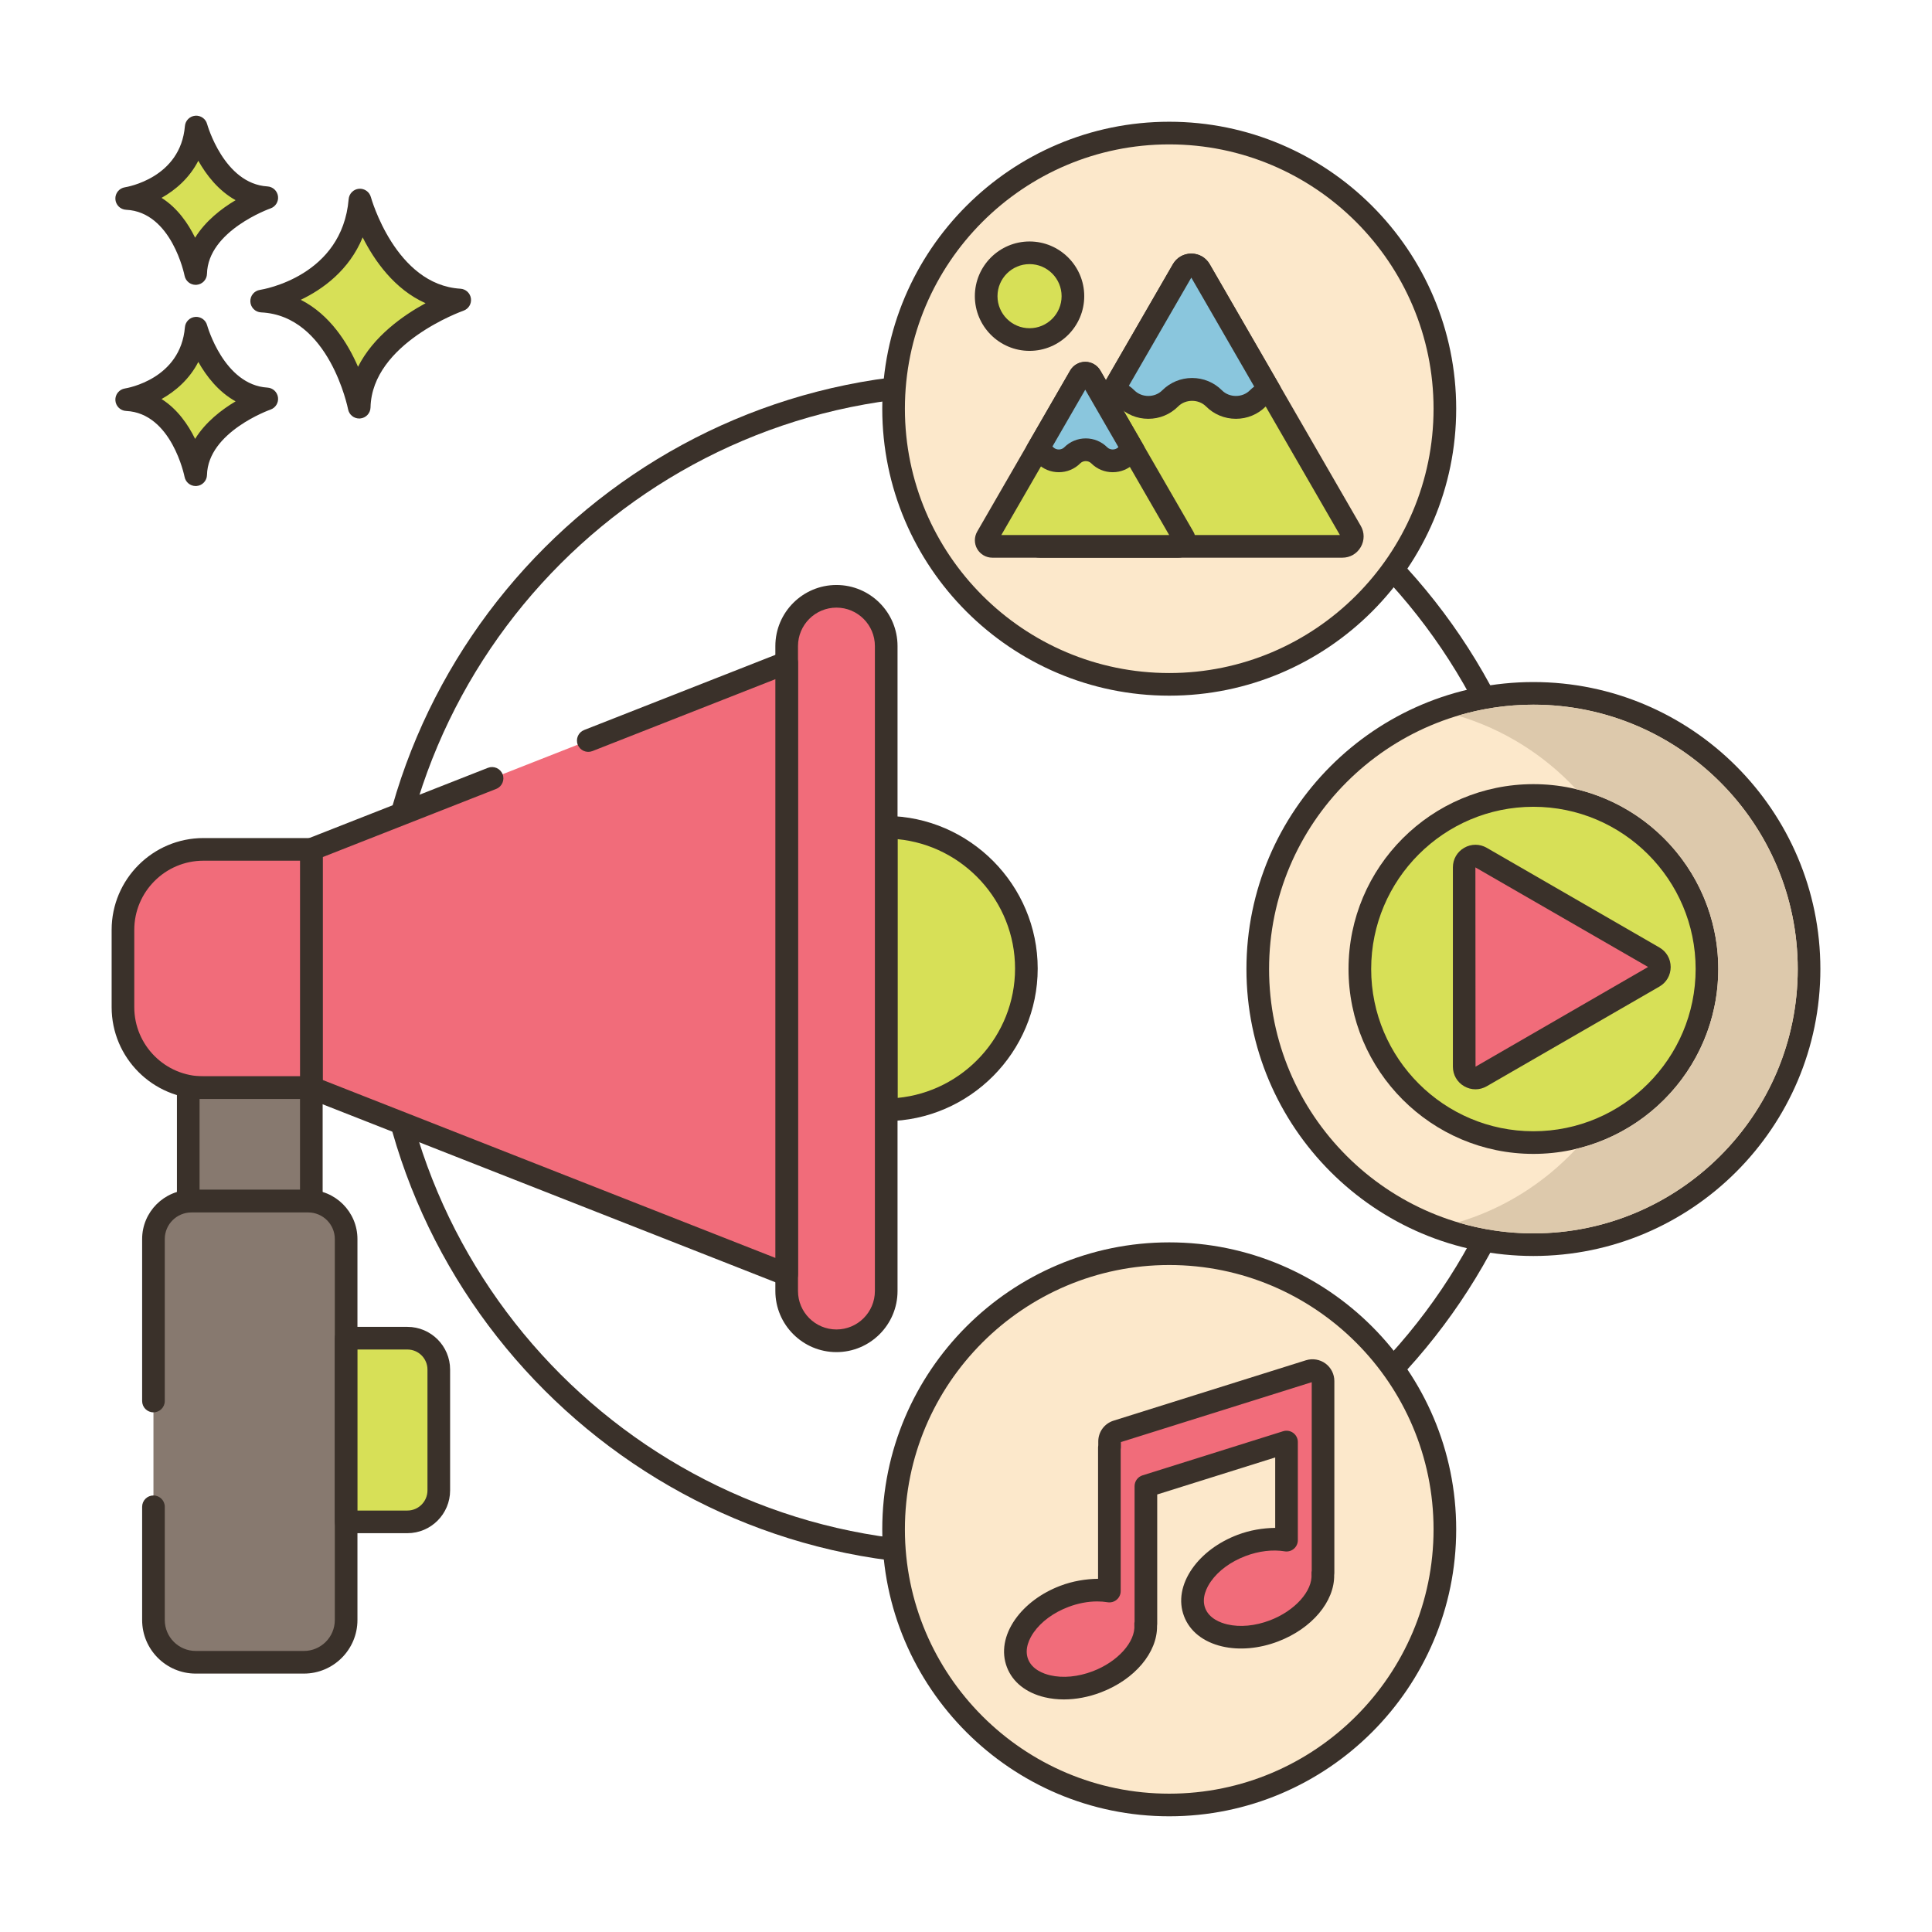 <?xml version="1.0" encoding="utf-8"?>
<!-- Generator: Adobe Illustrator 22.0.1, SVG Export Plug-In . SVG Version: 6.00 Build 0)  -->
<svg version="1.1" id="Layer_1" xmlns="http://www.w3.org/2000/svg" xmlns:xlink="http://www.w3.org/1999/xlink" x="0px" y="0px"
	 viewBox="0 0 256 256" style="enable-background:new 0 0 256 256;" xml:space="preserve">
<style type="text/css">
	.st0{fill:#3A312A;}
	.st1{fill:#D6DF58;}
	.st2{fill:#8AC5DC;}
	.st3{fill:#FAE6CA;}
	.st4{fill:#6CA8BF;}
	.st5{fill:#ED6E7A;}
	.st6{fill:#87796F;}
	.st7{fill:#DDC9AC;}
	.st8{fill:#D5DE58;}
	.st9{fill:#6CA6BE;}
	.st10{fill:#D5DC57;}
	.st11{fill:#D4DB56;}
	.st12{fill:#B7C033;}
	.st13{fill:#EF6D7A;}
	.st14{fill:#8AC6DD;}
	.st15{fill:#D7E057;}
	.st16{fill:#FCE8CB;}
	.st17{fill-rule:evenodd;clip-rule:evenodd;fill:#FCE8CB;}
	.st18{fill:#F5978A;}
	.st19{fill:#F16C7A;}
	.st20{fill:#D34E5C;}
	.st21{fill-rule:evenodd;clip-rule:evenodd;fill:#EF6D7A;}
	.st22{fill:#8AC1D8;}
	.st23{fill:#D24E5C;}
	.st24{fill:#F8E4C8;}
	.st25{fill-rule:evenodd;clip-rule:evenodd;fill:#F8E4C8;}
	.st26{fill:#F59689;}
	.st27{fill-rule:evenodd;clip-rule:evenodd;fill:#FAE6CA;}
	.st28{fill:#DECAAD;}
	.st29{fill:#B9C239;}
	.st30{fill:#695B51;}
	.st31{fill:#8AC2D9;}
	.st32{fill:#EB6E7A;}
	.st33{fill:#89C4DB;}
	.st34{fill:#EA6D7A;}
	.st35{fill:#8AC3DA;}
	.st36{fill-rule:evenodd;clip-rule:evenodd;fill:#F16C7A;}
	.st37{fill-rule:evenodd;clip-rule:evenodd;fill:#8AC5DC;}
	.st38{fill:#F7E3C7;}
	.st39{fill:#DCC8AB;}
</style>
<g>
	<g>
		<g>
			<path class="st0" d="M128,49.4c-43.56,0-79,35.439-79,79s35.44,79,79,79s79-35.439,79-79S171.56,49.4,128,49.4z M128,204.4
				c-41.907,0-76-34.094-76-76s34.093-76,76-76s76,34.094,76,76S169.907,204.4,128,204.4z"/>
		</g>
	</g>
	<g>
		<g>
			<path class="st15" d="M47.695,26.507C46.721,38.07,34.671,39.896,34.671,39.896c10.347,0.487,12.925,14.059,12.925,14.059
				c0.221-9.677,13.321-14.202,13.321-14.202C51.103,39.166,47.695,26.507,47.695,26.507z"/>
		</g>
	</g>
	<g>
		<g>
			<path class="st0" d="M61.006,38.256c-8.604-0.515-11.831-12.024-11.863-12.141c-0.191-0.703-0.863-1.165-1.583-1.102
				c-0.725,0.066-1.298,0.642-1.359,1.367c-0.86,10.215-11.314,11.964-11.755,12.032c-0.763,0.116-1.313,0.791-1.273,1.561
				c0.04,0.771,0.657,1.385,1.428,1.421c9.028,0.425,11.499,12.718,11.523,12.843c0.137,0.711,0.759,1.217,1.472,1.217
				c0.042,0,0.084-0.002,0.126-0.005c0.764-0.064,1.357-0.693,1.375-1.46C49.29,45.48,61.287,41.212,61.408,41.17
				c0.675-0.234,1.092-0.914,0.994-1.622C62.304,38.839,61.72,38.298,61.006,38.256z M47.44,48.602
				c-1.356-3.131-3.708-6.907-7.587-8.876c2.931-1.405,6.409-3.914,8.202-8.273c1.551,3.071,4.199,6.88,8.334,8.723
				C53.382,41.814,49.467,44.58,47.44,48.602z"/>
		</g>
	</g>
	<g>
		<g>
			<path class="st15" d="M25.996,43.487c-0.689,8.179-9.212,9.471-9.212,9.471c7.318,0.344,9.142,9.944,9.142,9.944
				c0.156-6.845,9.422-10.046,9.422-10.046C28.407,52.441,25.996,43.487,25.996,43.487z"/>
		</g>
	</g>
	<g>
		<g>
			<path class="st0" d="M35.438,51.359c-5.766-0.345-7.972-8.186-7.994-8.265c-0.19-0.702-0.854-1.165-1.582-1.102
				c-0.726,0.065-1.299,0.643-1.36,1.368c-0.579,6.871-7.646,8.066-7.942,8.113c-0.763,0.116-1.313,0.791-1.273,1.561
				c0.04,0.771,0.657,1.385,1.427,1.421c6.036,0.284,7.724,8.645,7.74,8.727c0.135,0.713,0.759,1.22,1.472,1.22
				c0.042,0,0.083-0.002,0.125-0.005c0.765-0.063,1.358-0.693,1.376-1.461c0.13-5.709,8.331-8.634,8.412-8.662
				c0.677-0.234,1.094-0.913,0.996-1.622C36.737,51.943,36.152,51.401,35.438,51.359z M25.854,58.154
				c-0.924-1.885-2.34-3.947-4.447-5.279c1.856-1.041,3.697-2.63,4.871-4.917c1.057,1.874,2.654,3.955,4.941,5.224
				C29.368,54.282,27.229,55.922,25.854,58.154z"/>
		</g>
	</g>
	<g>
		<g>
			<path class="st15" d="M25.996,16.83c-0.689,8.179-9.212,9.47-9.212,9.47c7.318,0.344,9.142,9.944,9.142,9.944
				c0.156-6.845,9.422-10.045,9.422-10.045C28.407,25.784,25.996,16.83,25.996,16.83z"/>
		</g>
	</g>
	<g>
		<g>
			<path class="st0" d="M35.438,24.702c-5.766-0.345-7.972-8.186-7.994-8.265c-0.19-0.702-0.854-1.166-1.582-1.102
				c-0.726,0.065-1.299,0.643-1.36,1.368c-0.579,6.87-7.646,8.066-7.942,8.113c-0.763,0.116-1.314,0.791-1.273,1.561
				c0.04,0.771,0.657,1.385,1.428,1.421c6.035,0.284,7.724,8.644,7.739,8.726c0.135,0.713,0.759,1.22,1.472,1.22
				c0.042,0,0.083-0.002,0.125-0.005c0.765-0.063,1.358-0.693,1.376-1.461c0.13-5.709,8.331-8.633,8.412-8.661
				c0.676-0.233,1.094-0.913,0.996-1.622C36.737,25.286,36.152,24.744,35.438,24.702z M25.854,31.496
				c-0.924-1.885-2.34-3.946-4.447-5.279c1.856-1.041,3.697-2.629,4.87-4.916c1.057,1.874,2.654,3.954,4.941,5.224
				C29.368,27.625,27.229,29.265,25.854,31.496z"/>
		</g>
	</g>
	<g>
		<g>
			<path class="st15" d="M117.428,109.616v37.442C127.7,146.979,136,138.628,136,128.337C136,118.046,127.7,109.695,117.428,109.616
				z"/>
		</g>
	</g>
	<g>
		<g>
			<path class="st0" d="M117.44,108.116c-0.404,0.004-0.785,0.153-1.068,0.436c-0.284,0.281-0.443,0.665-0.443,1.064v37.442
				c0,0.399,0.16,0.783,0.443,1.064c0.281,0.279,0.661,0.436,1.057,0.436h0.012c11.061-0.085,20.06-9.156,20.06-20.222
				C137.5,117.272,128.501,108.201,117.44,108.116z M118.928,145.48v-34.286c8.714,0.835,15.572,8.229,15.572,17.143
				C134.5,137.251,127.643,144.646,118.928,145.48z"/>
		</g>
	</g>
	<g>
		<g>
			<path class="st19" d="M110.834,79.014c-3.642,0-6.594,2.953-6.594,6.594v85.458c0,3.642,2.953,6.594,6.594,6.594
				c3.642,0,6.595-2.952,6.595-6.594V85.608C117.428,81.966,114.476,79.014,110.834,79.014z"/>
		</g>
	</g>
	<g>
		<g>
			<path class="st0" d="M110.833,77.514c-4.463,0-8.094,3.631-8.094,8.095v85.458c0,4.464,3.631,8.095,8.094,8.095
				s8.095-3.631,8.095-8.095V85.608C118.928,81.145,115.297,77.514,110.833,77.514z M115.928,171.066
				c0,2.81-2.286,5.095-5.095,5.095s-5.094-2.285-5.094-5.095V85.608c0-2.81,2.285-5.095,5.094-5.095s5.095,2.285,5.095,5.095
				V171.066z"/>
		</g>
	</g>
	<g>
		<g>
			<polygon class="st19" points="77.95,98.126 65.201,103.136 41.256,112.547 41.256,144.123 104.239,168.879 104.239,87.795 			"/>
		</g>
	</g>
	<g>
		<g>
			<path class="st0" d="M105.084,86.556c-0.41-0.281-0.932-0.339-1.394-0.157L77.401,96.73c-0.771,0.304-1.15,1.174-0.847,1.945
				c0.303,0.771,1.173,1.148,1.945,0.848l24.241-9.527v76.683l-59.983-23.578v-29.531l22.994-9.036
				c0.771-0.304,1.15-1.174,0.847-1.945c-0.303-0.771-1.175-1.149-1.945-0.848l-23.945,9.41c-0.574,0.226-0.951,0.78-0.951,1.396
				v31.576c0,0.616,0.377,1.171,0.951,1.396l62.983,24.757c0.177,0.069,0.363,0.104,0.549,0.104c0.297,0,0.592-0.088,0.845-0.261
				c0.41-0.279,0.655-0.743,0.655-1.239V87.795C105.739,87.299,105.494,86.835,105.084,86.556z"/>
		</g>
	</g>
	<g>
		<g>
			<path class="st19" d="M26.957,112.547c-5.891,0-10.666,4.775-10.666,10.666v10.242c0,5.891,4.775,10.666,10.666,10.666h14.298
				v-31.574H26.957z"/>
		</g>
	</g>
	<g>
		<g>
			<path class="st0" d="M41.256,111.047H26.958c-6.708,0-12.166,5.458-12.166,12.166v10.242c0,6.708,5.458,12.166,12.166,12.166
				h14.298c0.829,0,1.5-0.672,1.5-1.5v-31.574C42.756,111.719,42.085,111.047,41.256,111.047z M39.756,142.621H26.958
				c-5.054,0-9.166-4.112-9.166-9.166v-10.242c0-5.054,4.112-9.166,9.166-9.166h12.798V142.621z"/>
		</g>
	</g>
	<g>
		<g>
			<path class="st6" d="M24.943,144.119v15.06c0.14-0.016,0.279-0.021,0.419-0.021H40.84c0.14,0,0.279,0.005,0.413,0.016v-15.054
				H24.943z"/>
		</g>
	</g>
	<g>
		<g>
			<path class="st0" d="M41.254,142.618h-16.31c-0.829,0-1.5,0.672-1.5,1.5v15.06c0,0.427,0.182,0.834,0.5,1.118
				c0.276,0.247,0.633,0.382,1,0.382c0.055,0,0.111-0.003,0.167-0.01c0.084-0.009,0.167-0.011,0.251-0.011H40.84
				c0.099,0,0.199,0.003,0.294,0.011c0.42,0.029,0.83-0.11,1.137-0.393c0.308-0.284,0.482-0.684,0.482-1.103v-15.055
				C42.754,143.29,42.083,142.618,41.254,142.618z M39.754,157.657h-13.31v-12.039h13.31V157.657z"/>
		</g>
	</g>
	<g>
		<g>
			<path class="st6" d="M40.838,159.155H25.361c-2.776,0-5.027,2.251-5.027,5.027v50.479c0,3.091,2.506,5.597,5.597,5.597h14.337
				c3.091,0,5.597-2.506,5.597-5.597v-50.479C45.864,161.406,43.614,159.155,40.838,159.155z"/>
		</g>
	</g>
	<g>
		<g>
			<path class="st0" d="M40.837,157.655H25.361c-3.599,0-6.527,2.928-6.527,6.526v21.462c0,0.828,0.671,1.5,1.5,1.5
				c0.829,0,1.5-0.672,1.5-1.5v-21.462c0-1.944,1.583-3.526,3.527-3.526h15.477c1.945,0,3.527,1.582,3.527,3.527v50.479
				c0,2.26-1.838,4.098-4.097,4.098H25.931c-2.259,0-4.097-1.838-4.097-4.098v-15.004c0-0.828-0.671-1.5-1.5-1.5
				c-0.829,0-1.5,0.672-1.5,1.5v15.004c0,3.914,3.184,7.098,7.097,7.098h14.336c3.914,0,7.097-3.184,7.097-7.098v-50.479
				C47.364,160.583,44.437,157.655,40.837,157.655z"/>
		</g>
	</g>
	<g>
		<g>
			<path class="st15" d="M53.982,177.317h-8.113v24.338h8.113c2.3,0,4.16-1.873,4.16-4.173v-16.005
				C58.142,179.177,56.282,177.317,53.982,177.317z"/>
		</g>
	</g>
	<g>
		<g>
			<path class="st0" d="M53.982,175.817H45.87c-0.829,0-1.5,0.672-1.5,1.5v24.338c0,0.828,0.671,1.5,1.5,1.5h8.112
				c3.121,0,5.66-2.545,5.66-5.673v-16.006C59.642,178.356,57.103,175.817,53.982,175.817z M56.642,197.482
				c0,1.474-1.193,2.673-2.66,2.673H47.37v-21.338h6.612c1.466,0,2.66,1.193,2.66,2.659V197.482z"/>
		</g>
	</g>
	<g>
		<g>
			
				<ellipse transform="matrix(0.924 -0.383 0.383 0.924 -8.931 63.411)" class="st16" cx="154.929" cy="54.156" rx="36.525" ry="36.525"/>
		</g>
	</g>
	<g>
		<g>
			<path class="st0" d="M154.929,16.131c-20.967,0-38.025,17.059-38.025,38.025s17.058,38.024,38.025,38.024
				s38.025-17.058,38.025-38.024S175.896,16.131,154.929,16.131z M154.929,89.181c-19.313,0-35.025-15.712-35.025-35.024
				c0-19.313,15.712-35.025,35.025-35.025s35.025,15.712,35.025,35.025C189.954,73.469,174.242,89.181,154.929,89.181z"/>
		</g>
	</g>
	<g>
		<g>
			<path class="st15" d="M179.006,70.426l-10.751-18.624l-9.263-16.043c-0.507-0.876-1.771-0.876-2.278,0l-9.229,15.988h-0.002
				L136.7,70.426c-0.507,0.876,0.127,1.971,1.139,1.971h40.029C178.88,72.396,179.514,71.301,179.006,70.426z"/>
		</g>
	</g>
	<g>
		<g>
			<path class="st0" d="M180.306,69.676l-20.016-34.67c-0.51-0.88-1.421-1.404-2.436-1.404c-1.016,0-1.927,0.524-2.438,1.406
				l-20.013,34.666c-0.51,0.879-0.511,1.931-0.003,2.813c0.509,0.883,1.421,1.41,2.44,1.41h40.029c1.019,0,1.931-0.527,2.44-1.41
				C180.815,71.604,180.814,70.553,180.306,69.676z M138.161,70.896l19.693-34.111l19.692,34.111H138.161z"/>
		</g>
	</g>
	<g>
		<g>
			<path class="st14" d="M158.992,35.758c-0.507-0.876-1.771-0.876-2.278,0l-9.231,15.988h0.002
				c0.649,0.185,1.258,0.531,1.771,1.044c0.802,0.802,1.851,1.202,2.9,1.202c1.051,0,2.102-0.4,2.902-1.202
				c0.802-0.802,1.854-1.202,2.902-1.202c1.051,0,2.102,0.4,2.902,1.202c0.8,0.802,1.851,1.202,2.902,1.202s2.102-0.4,2.902-1.202
				c0.461-0.463,1.007-0.792,1.588-0.988L158.992,35.758z"/>
		</g>
	</g>
	<g>
		<g>
			<path class="st0" d="M169.554,51.052l-9.264-16.046c-0.51-0.88-1.421-1.404-2.437-1.404c-1.016,0-1.927,0.524-2.438,1.406
				l-9.23,15.987c-0.231,0.4-0.265,0.884-0.092,1.313c0.173,0.428,0.534,0.753,0.978,0.88c0.428,0.122,0.806,0.345,1.122,0.662
				c1.059,1.06,2.465,1.643,3.961,1.643c1.5,0,2.908-0.584,3.963-1.643c0.985-0.983,2.704-0.981,3.682-0.002
				c1.057,1.061,2.465,1.645,3.965,1.645c1.501,0,2.908-0.584,3.965-1.645c0.285-0.286,0.623-0.496,1.004-0.624
				c0.426-0.144,0.766-0.471,0.925-0.892C169.817,51.911,169.779,51.441,169.554,51.052z M165.605,51.73
				c-0.979,0.982-2.7,0.983-3.68-0.001c-1.057-1.06-2.465-1.643-3.964-1.643c-1.496,0-2.904,0.583-3.965,1.644
				c-0.978,0.98-2.691,0.985-3.68-0.003c-0.227-0.227-0.473-0.434-0.734-0.617l8.272-14.325l8.335,14.437
				C165.982,51.377,165.787,51.548,165.605,51.73z"/>
		</g>
	</g>
	<g>
		<g>
			<path class="st15" d="M156.82,71.184l-6.617-11.462l-5.701-9.874c-0.312-0.539-1.09-0.539-1.402,0l-5.68,9.839h-0.001
				l-1.907,3.303l-1.918,3.323l-2.811,4.87c-0.312,0.539,0.078,1.213,0.701,1.213h24.635
				C156.742,72.396,157.132,71.722,156.82,71.184z"/>
		</g>
	</g>
	<g>
		<g>
			<path class="st0" d="M158.119,70.434l-12.32-21.339c-0.412-0.71-1.177-1.15-1.998-1.15h0c-0.821,0-1.586,0.441-1.999,1.153
				l-12.316,21.334c-0.412,0.711-0.414,1.596-0.003,2.309c0.411,0.713,1.178,1.156,2.001,1.156h24.635
				c0.823,0,1.59-0.443,2.001-1.156C158.531,72.028,158.53,71.144,158.119,70.434z M132.681,70.896l2.213-3.833l8.908-15.43
				l11.12,19.263H132.681z"/>
		</g>
	</g>
	<g>
		<g>
			<path class="st14" d="M144.502,49.848c-0.312-0.539-1.09-0.539-1.402,0l-5.681,9.839h0.001c0.399,0.114,0.775,0.327,1.09,0.642
				c0.494,0.494,1.139,0.74,1.785,0.74c0.647,0,1.294-0.246,1.786-0.74c0.494-0.494,1.141-0.74,1.786-0.74
				c0.647,0,1.294,0.246,1.786,0.74c0.492,0.494,1.139,0.74,1.786,0.74c0.647,0,1.294-0.246,1.786-0.74
				c0.284-0.285,0.62-0.488,0.977-0.608L144.502,49.848z"/>
		</g>
	</g>
	<g>
		<g>
			<path class="st0" d="M151.502,58.972l-5.702-9.876c-0.412-0.711-1.178-1.151-1.998-1.151c-0.821,0-1.587,0.44-2.001,1.153
				l-5.68,9.84c-0.23,0.4-0.265,0.884-0.091,1.313c0.173,0.428,0.534,0.753,0.978,0.88c0.168,0.048,0.316,0.136,0.443,0.262
				c0.761,0.76,1.771,1.178,2.844,1.178c1.077,0,2.089-0.419,2.847-1.179c0.389-0.39,1.064-0.388,1.451-0.001
				c0.759,0.761,1.771,1.18,2.848,1.18c1.077,0,2.089-0.419,2.85-1.182c0.112-0.112,0.244-0.194,0.392-0.244
				c0.426-0.144,0.766-0.471,0.925-0.892C151.765,59.831,151.727,59.361,151.502,58.972z M148.165,59.271
				c-0.385,0.385-1.065,0.385-1.449,0c-0.759-0.761-1.771-1.181-2.848-1.181c-1.076,0-2.086,0.419-2.848,1.181
				c-0.384,0.384-1.061,0.386-1.448,0c-0.038-0.038-0.076-0.075-0.116-0.111l4.345-7.525l4.393,7.607
				C148.184,59.251,148.174,59.261,148.165,59.271z"/>
		</g>
	</g>
	<g>
		<g>
			<path class="st15" d="M136.42,33.497c-3.174,0-5.747,2.573-5.747,5.747c0,3.174,2.573,5.747,5.747,5.747
				c3.174,0,5.747-2.573,5.747-5.747C142.167,36.07,139.594,33.497,136.42,33.497z"/>
		</g>
	</g>
	<g>
		<g>
			<path class="st0" d="M136.42,31.997c-3.996,0-7.247,3.251-7.247,7.247s3.251,7.247,7.247,7.247s7.247-3.251,7.247-7.247
				S140.417,31.997,136.42,31.997z M136.42,43.491c-2.342,0-4.247-1.905-4.247-4.247s1.905-4.247,4.247-4.247
				s4.247,1.905,4.247,4.247S138.762,43.491,136.42,43.491z"/>
		</g>
	</g>
	<g>
		<g>
			
				<ellipse transform="matrix(0.995 -0.099 0.099 0.995 -19.214 16.253)" class="st16" cx="154.929" cy="202.645" rx="36.525" ry="36.525"/>
		</g>
	</g>
	<g>
		<g>
			<path class="st0" d="M154.929,164.62c-20.967,0-38.025,17.059-38.025,38.025s17.058,38.024,38.025,38.024
				s38.025-17.058,38.025-38.024S175.896,164.62,154.929,164.62z M154.929,237.67c-19.313,0-35.025-15.712-35.025-35.024
				c0-19.313,15.712-35.025,35.025-35.025s35.025,15.712,35.025,35.025C189.954,221.958,174.242,237.67,154.929,237.67z"/>
		</g>
	</g>
	<g>
		<g>
			<path class="st19" d="M175.312,183.003c0-0.942-0.914-1.613-1.812-1.331l-9.441,2.963l-5.278,1.657l-10.778,3.382
				c-0.581,0.183-0.977,0.721-0.977,1.331v0.776h-0.027v19.043c-1.788-0.297-3.888-0.09-5.97,0.702
				c-4.617,1.756-7.397,5.714-6.208,8.84c1.189,3.127,5.896,4.238,10.513,2.483c4.053-1.541,6.69-4.78,6.469-7.663h0.035v-18.262
				l18.634-5.849v13.003c-1.788-0.297-3.888-0.09-5.97,0.702c-4.617,1.756-7.397,5.714-6.208,8.84
				c1.189,3.127,5.896,4.238,10.513,2.483c4.053-1.541,6.689-4.779,6.469-7.662h0.035L175.312,183.003z"/>
		</g>
	</g>
	<g>
		<g>
			<path class="st0" d="M175.63,180.67c-0.74-0.543-1.703-0.7-2.58-0.429l-14.719,4.619l-10.777,3.384
				c-1.213,0.381-2.028,1.49-2.028,2.762v0.492c-0.018,0.092-0.027,0.188-0.027,0.284v17.416c-1.629,0.02-3.361,0.302-5.003,0.927
				c-2.511,0.954-4.633,2.533-5.977,4.445c-1.467,2.09-1.858,4.338-1.101,6.33c0.757,1.992,2.543,3.412,5.028,3.999
				c0.804,0.189,1.653,0.284,2.526,0.284c1.596,0,3.271-0.314,4.894-0.932c4.495-1.709,7.499-5.288,7.449-8.806
				c0.014-0.084,0.022-0.171,0.022-0.259v-17.161l15.634-4.906v9.333c-1.637,0.019-3.361,0.302-5.003,0.927
				c-2.511,0.954-4.633,2.533-5.977,4.445c-1.467,2.09-1.858,4.338-1.101,6.33c0.757,1.992,2.543,3.412,5.028,3.999
				c2.275,0.536,4.909,0.308,7.42-0.647c4.494-1.709,7.498-5.287,7.448-8.804c0.015-0.085,0.022-0.172,0.022-0.261l0.001-25.439
				C176.812,182.085,176.37,181.213,175.63,180.67z M173.811,208.119c-0.031,0.143-0.042,0.29-0.031,0.438
				c0.172,2.245-2.195,4.887-5.506,6.146c-1.956,0.745-3.967,0.935-5.664,0.532c-0.861-0.203-2.384-0.752-2.914-2.146
				s0.244-2.815,0.752-3.539c1.002-1.427,2.631-2.622,4.587-3.365c1.754-0.667,3.598-0.887,5.191-0.625
				c0.434,0.072,0.879-0.05,1.215-0.335c0.336-0.285,0.53-0.704,0.53-1.145v-13.003c0-0.478-0.228-0.927-0.612-1.209
				c-0.385-0.282-0.882-0.363-1.337-0.223l-18.634,5.848c-0.625,0.196-1.051,0.776-1.051,1.432v17.942
				c-0.031,0.141-0.042,0.287-0.03,0.435c0.171,2.245-2.196,4.887-5.507,6.146c-1.955,0.744-3.967,0.935-5.664,0.532
				c-0.861-0.203-2.384-0.752-2.914-2.146c-0.53-1.394,0.244-2.815,0.753-3.539c1.002-1.427,2.631-2.622,4.587-3.365
				c1.271-0.484,2.59-0.733,3.826-0.733c0.469,0,0.927,0.036,1.365,0.108c0.435,0.072,0.879-0.05,1.215-0.335
				c0.337-0.285,0.53-0.704,0.53-1.145v-18.759c0.018-0.092,0.027-0.188,0.027-0.284v-0.699l25.286-7.936L173.811,208.119z"/>
		</g>
	</g>
	<g>
		<g>
			
				<ellipse transform="matrix(0.998 -0.071 0.071 0.998 -8.591 14.726)" class="st16" cx="203.184" cy="128.4" rx="36.525" ry="36.525"/>
		</g>
	</g>
	<g>
		<g>
			<path class="st0" d="M203.184,90.375c-20.967,0-38.025,17.059-38.025,38.025s17.058,38.025,38.025,38.025
				s38.025-17.059,38.025-38.025S224.15,90.375,203.184,90.375z M203.184,163.426c-19.313,0-35.025-15.712-35.025-35.025
				s15.712-35.025,35.025-35.025s35.025,15.712,35.025,35.025S222.497,163.426,203.184,163.426z"/>
		</g>
	</g>
	<g>
		<g>
			<circle class="st15" cx="203.184" cy="128.4" r="22.997"/>
		</g>
	</g>
	<g>
		<g>
			<path class="st0" d="M203.184,103.903c-13.508,0-24.497,10.989-24.497,24.497s10.989,24.497,24.497,24.497
				s24.497-10.989,24.497-24.497S216.691,103.903,203.184,103.903z M203.184,149.897c-11.854,0-21.497-9.644-21.497-21.497
				s9.644-21.497,21.497-21.497s21.497,9.644,21.497,21.497S215.037,149.897,203.184,149.897z"/>
		</g>
	</g>
	<g>
		<g>
			<path class="st19" d="M219.127,126.844l-22.874-13.206c-0.994-0.574-2.237,0.143-2.237,1.292v26.413
				c0,1.148,1.243,1.866,2.237,1.292l22.874-13.206C220.122,128.854,220.122,127.418,219.127,126.844z"/>
		</g>
	</g>
	<g>
		<g>
			<path class="st0" d="M219.877,125.546l-22.874-13.206c-0.937-0.541-2.055-0.541-2.992,0c-0.936,0.54-1.495,1.509-1.495,2.59
				v26.412c0,1.082,0.559,2.051,1.496,2.591c0.468,0.271,0.982,0.406,1.496,0.406c0.514,0,1.028-0.136,1.496-0.406l22.875-13.206
				c0.937-0.541,1.496-1.51,1.495-2.592C221.373,127.054,220.813,126.085,219.877,125.546z M195.516,141.342l-0.018-26.407
				l22.88,13.194L195.516,141.342z"/>
		</g>
	</g>
	<g>
		<g>
			<path class="st7" d="M203.18,93.371c-3.48,0-6.83,0.51-10,1.46c6.06,1.8,11.44,5.21,15.65,9.73
				c10.8,2.56,18.85,12.27,18.85,23.84c0,11.57-8.05,21.28-18.85,23.84c-4.21,4.52-9.59,7.93-15.65,9.73
				c3.17,0.95,6.52,1.46,10,1.46c19.32,0,35.03-15.72,35.03-35.03S222.5,93.371,203.18,93.371z"/>
		</g>
	</g>
</g>
</svg>
